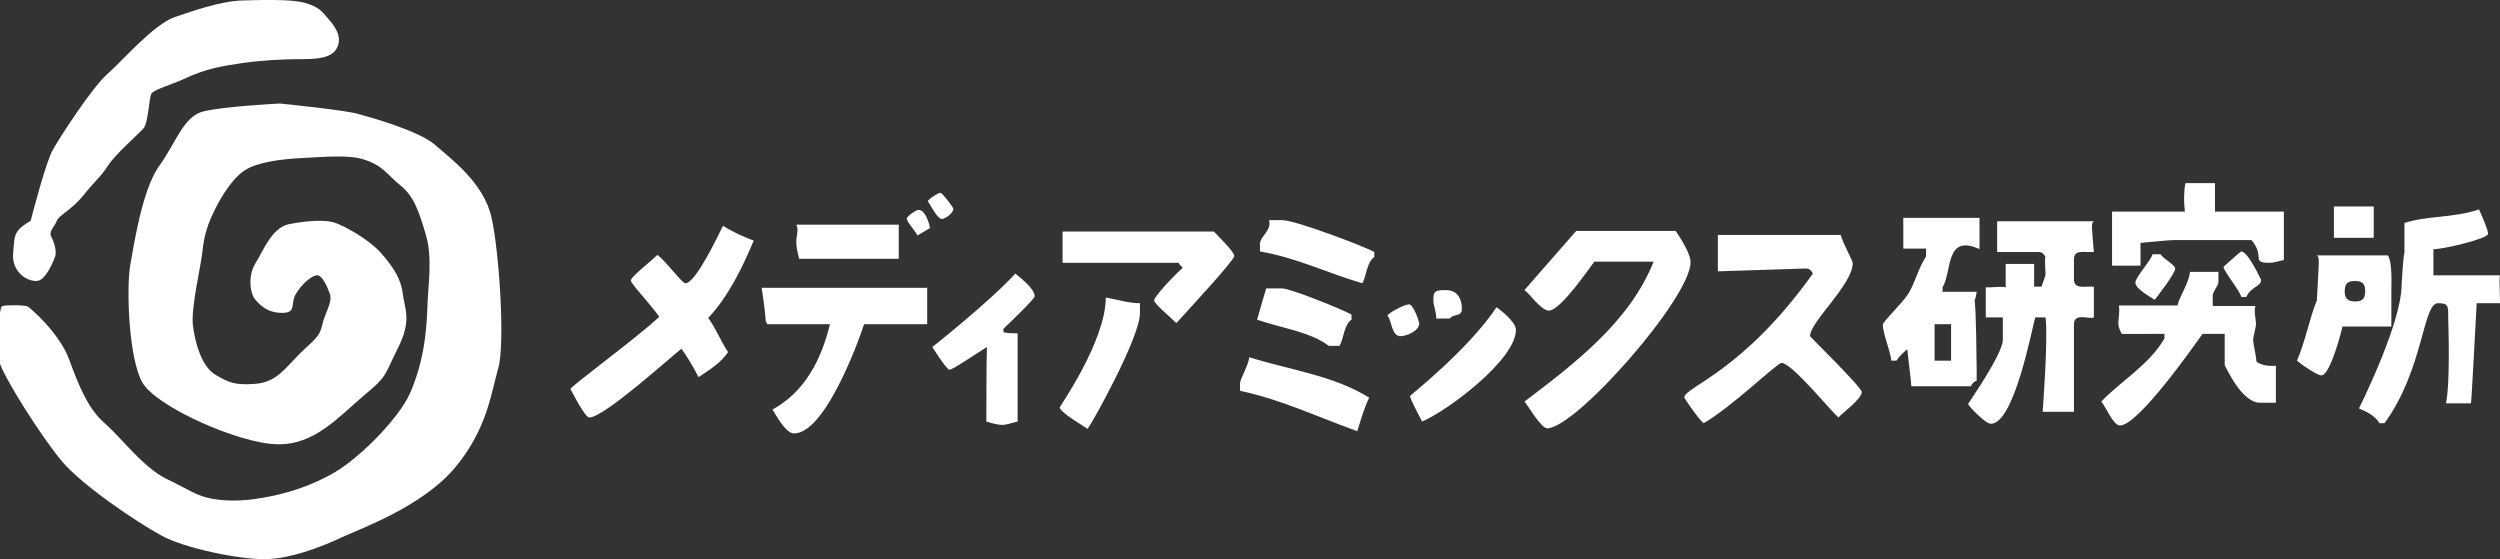 <?xml version="1.0" encoding="utf-8"?>
<svg version="1.1" xmlns="http://www.w3.org/2000/svg" xmlns:xlink="http://www.w3.org/1999/xlink" x="0px" y="0px" width="439.5px" height="98.3px" viewBox="0 0 439.5 98.3" style="enable-background:new 0 0 439.5 98.3;" xml:space="preserve">
<rect x="0" y="0" width="439.5" height="98.3" fill="#333333" stroke="none"/>
<style type="text/css">
	.st0{clip-path:url(#SVGID_2_);fill:#FFFFFF;}
	.st1{clip-path:url(#SVGID_4_);fill:#FFFFFF;}
	.st2{clip-path:url(#SVGID_6_);fill:#FFFFFF;}
</style>
<g>
	<title>株式会社 メディアミックス研究所</title>
	<g>
		<defs>
			<rect id="SVGID_1_" y="0" width="439.5" height="98.3"/>
		</defs>
		<clipPath id="SVGID_2_">
			<use xlink:href="#SVGID_1_"  style="overflow:visible;"/>
		</clipPath>
		<path class="st0" d="M49.2,18.2c0,0-10,0.5-13.5,1.4s-4.8,5.6-7.8,9.7c-2.9,4.2-4.3,13.4-5,17.3c-0.7,4-0.3,16.3,2.1,20.6
			S42.1,78,48.7,78.1c6.6,0.2,10.9-4.9,15.2-8.5s3.5-3.3,6-8.3c2.6-5,1.2-7.1,0.9-9.7c-0.3-2.6-1.7-4.7-3.8-7.1
			c-2.1-2.4-6.6-4.9-8.3-5.4s-4.8-0.3-7.9,0.3c-3.1,0.7-4.5,4.7-5.9,6.9c-1.4,2.3-0.9,5.4,0,6.4S47,55,49.6,55
			c2.6,0,1.4-1.6,2.4-3.3s2.6-3.1,3.6-3.3s1.9,1.9,2.4,3.3c0.5,1.4-0.9,3.3-1.4,5.6s-2.1,2.9-4.7,5.7c-2.6,2.8-4,4.3-7.3,4.5
			s-4.3-0.2-6.7-1.6s-3.6-5.5-4-8.8c-0.3-3.3,1.4-10.1,1.7-13c0.3-2.9,1-4.9,2.2-7.3c1.2-2.4,3.1-5.5,5.3-6.9s6.2-1.9,9.7-2.1
			c5.1-0.3,8.3-0.5,10.7,0.1c3.9,1.1,4.5,2.8,6.9,4.7c2.4,1.9,3.3,4.7,4.5,8.8c1.2,4.2,0.3,8.8,0.2,13.5c-0.2,4.7-0.9,8.3-1.9,11.3
			c-1,2.9-1.6,4.5-4.5,8s-6.9,7.1-9.8,8.8c-2.9,1.7-6.7,3.3-11.1,4.2c-4.3,0.9-7.4,1-10.4,0.5c-2.9-0.5-4.1-1.6-8.3-3.6
			c-4.1-2.1-7.9-7.3-10.7-9.7s-4.5-6.4-6.2-11.1s-6.7-9-7.3-9.4c-0.5-0.3-3.8-0.3-4.5-0.1s-0.8,7.6-0.5,9.8
			c0.6,2.5,7.5,13.4,11,17.5c3.5,4.2,13.3,10.8,17.4,13c4.1,2.3,13.6,4.2,18.1,4.2s10-2.1,13.6-3.8c3.7-1.7,14.3-5.5,20-12.3
			s6.4-13.4,7.6-17.5c1.2-4.2,0.2-20.3-1.2-26.5c-1.4-6.2-7.3-10.4-10-12.8c-2.8-2.4-11.3-4.8-13.2-5.3
			C61.3,19.4,49.2,18.2,49.2,18.2"/>
	</g>
	<g>
		<defs>
			<rect id="SVGID_3_" y="0" width="439.5" height="98.3"/>
		</defs>
		<clipPath id="SVGID_4_">
			<use xlink:href="#SVGID_3_"  style="overflow:visible;"/>
		</clipPath>
		<path class="st1" d="M5.4,38.8c0,0-1.6,0.9-2.2,1.7c-0.7,0.9-0.7,1.6-0.9,4.2c-0.2,2.6,1.9,4.7,4.1,4.7c1.6,0,2.9-3.3,3.3-4.3
			c0.3-1-0.2-2.6-0.7-3.5s0.7-1.9,1-2.8c0.3-0.9,2.6-1.9,4.7-4.5c1.9-2.4,3.1-3.3,4.3-5.2c1.2-1.9,5.3-5.5,6.2-6.5
			c0.9-1,1-5.4,1.4-6.1c0.3-0.7,3.5-1.6,5.7-2.6c4-1.9,6.9-2.3,10.2-2.8s7.3-0.7,10.2-0.7s5.7-0.1,6.6-2.1c0.9-1.9-0.5-3.8-1.6-5
			c-1-1.2-1.6-2.1-4.1-2.8C51.1-0.2,45.4,0,42.1,0.1C38.8,0.3,34.5,1.7,30.7,3c-3.8,1.4-9,7.5-11.7,9.9c-2.8,2.4-8.5,11.3-9.7,13.4
			S5.7,37.6,5.4,38.8"/>
	</g>
	<g>
		<defs>
			<rect id="SVGID_5_" y="0" width="439.5" height="98.3"/>
		</defs>
		<clipPath id="SVGID_6_">
			<use xlink:href="#SVGID_5_"  style="overflow:visible;"/>
		</clipPath>
		<path class="st2" d="M435.8,36.8c0.6,1.3,1.6,3.6,1.6,4.3c0,0.9-8.3,2.8-9.6,2.7v4.6h11.7c-0.1,0.4-0.1,0.6,0,4.9h-4.1
			c0,0-0.9,17.2-1,17.6H430c0.8-3.7,0.4-14.2,0.4-14.8c0-2.3,0.1-2.8-1.8-2.8c-2.7,0-2.5,11.6-9.4,21.1h-0.9
			c-0.7-1.3-2.4-2.1-3.6-2.6c1-2,7.5-15.4,7.5-21.7c0,0,0.3-5.4,0.5-5.6v-5.3C426.6,37.9,431.7,38.3,435.8,36.8 M340.1,63.4h2.9V57
			h-2.9V63.4z M334.5,38.3H348v5.5c-6.1-2.8-4.8,4-6.5,6.7v0.8h6c-0.2,1.3-0.3,1.4-0.4,1.4c0.1,0.2,0.3,1.8,0.4,12.6
			c0,0.2,0,1.3,0,1.6c-0.6,0.3-0.8,0.5-1,1H336c0-0.3,0-0.6-0.7-6.5c-0.6,0.5-1.4,1.2-1.9,2h-0.9c-0.2-1.8-1.5-4.8-1.5-6.3
			c0-0.6,3.3-3.6,4.5-5.5c1.1-1.7,1.8-4.6,3.1-6.5v-1.4h-4v-5.4H334.5z M414,49.4c-1.1,0-1.8,0.3-1.8,1.8c0,1,0.3,1.8,1.8,1.8
			c1,0,1.8-0.2,1.8-1.8C415.8,50.1,415.5,49.4,414,49.4 M407.3,44.9h12.5c0.8,1.2,0.6,5.4,0.6,6v6.5h-8.6c0,0.2-2.1,8.6-3.7,8.6
			c-0.6,0-3-1.5-4.3-2.6c1.4-3.1,2.2-7.4,3.5-10.6C407.7,45.5,407.8,45.3,407.3,44.9 M127.1,39.7c1.6,1,3.3,1.8,5.4,2.6
			c-1.9,4.6-4.5,9.9-8,13.6c1.3,1.7,2.1,3.9,3.5,6c-1.2,1.8-3.2,3.1-5.2,4.4c-0.8-1.6-1.8-3.3-3-5c-1.7,1.3-13.6,12.1-16.2,12.1
			c-0.8,0-3.3-5-3.3-5c0-0.5,11.3-8.7,15.6-12.7c-1.5-2.2-5-5.8-5-6.4c0-0.6,3.1-3,4.7-4.5c1.8,1.5,4.3,5,4.9,5
			C122.3,49.8,126.3,41.3,127.1,39.7 M223.1,38.7h2.3c2.4,0,14.9,4.8,16.2,5.6v0.9c-1.3,0.8-1.4,3.4-2.1,4.6
			c-6.4-1.9-11.6-4.5-18-5.6v-1.4C221.6,41.5,223.6,40.5,223.1,38.7 M222.6,50.7h2.8c1.4,0,10.4,3.6,12.2,4.6v0.9
			c-1.3,0.8-1.4,3.4-2.1,4.6h-1.9c-3.3-2.5-8.3-3.1-12.6-4.6C221.6,54.1,222.1,52.3,222.6,50.7 M219.6,62.8
			c7.4,2.3,14.8,3.2,21.1,7.1c-1,2.1-1.5,4.1-2.1,5.9c-7.5-2.7-13.2-5.5-20.6-7.1v-1.4C218.1,66.5,219.6,63.9,219.6,62.8 M254.2,51
			c2.2,0,2.8,1.8,2.8,3.3s-1.6,0.8-2.1,1.7h-2.4c0-1.1-0.5-2.4-0.5-3C251.9,51.1,252.4,51,254.2,51 M247.7,53.5
			c0.8,0,1.8,3.1,1.8,3.3c0,1.5-2.4,2.3-3.3,2.3c-1.6,0-1.5-2.8-2.3-3.6C244.2,54.9,247,53.5,247.7,53.5 M263.1,54
			c0.8,0.6,3.4,2.6,3.4,4c0,5.3-12.3,14.4-16.5,16.1c-0.8-1.6-2.1-3.9-2.1-4.5C247.9,69.5,258.1,61.5,263.1,54 M165.3,33.9
			c0.4,0,2.3,2.6,2.3,2.8c0,0.8-1.5,1.8-2,1.8c-0.9,0-2.2-2.9-2.5-3.1C163.2,35,164.9,33.9,165.3,33.9 M161.5,36.9
			c1.2,0,1.9,2.5,2,3.2c-0.6,0.3-1.3,0.8-2.2,1.3c-0.6-1.1-1.9-2.4-1.9-3C159.5,38,161,36.9,161.5,36.9 M140,39.5h18v6h-17.5
			c-0.3-1.1-0.5-2.1-0.5-2.7C139.9,41.5,140.5,40.5,140,39.5 M133.9,50.6H163V57h-11.1c-0.2,0.8-6.5,19.2-12.3,19.2
			c-1.6,0-3.4-3.7-3.8-4.2c5.7-3.1,8.6-8.8,10.1-15h-11C134.3,55.9,135,57.8,133.9,50.6 M384.2,32.2h5.2v5h12.1v8.5
			c-0.7,0.2-1.9,0.5-2.5,0.5c-3.4,0-0.7-1.1-3.2-4h-13.7c-0.6,0-5.8,0.5-5.8,0.5v4h-5v-9.5h12.8C383.9,35.5,383.9,33.7,384.2,32.2
			 M394,44.2c1.2,0,3.5,5,3.5,5c0,1.2-1.8,1.2-2.6,3H394c-0.2-1.1-3.1-4.5-3.1-5.3C391,46.8,393.9,44.2,394,44.2 M378.4,44.7h1.4
			c0.8,1,2.6,1.9,2.6,2.5c0,0.9-3.2,5-3.6,5.5c-0.6-0.4-3.4-1.9-3.4-3C375.4,48.7,378.3,45.6,378.4,44.7 M385,47.8h5v1.8
			c0,0.6-1,1.7-1,2.3v1.9h7.5c-0.3,1.1,0.1,2.2,0.1,3.2c0,0.6-0.5,2.1-0.5,2.8c0,0.6,0.5,2.6,0.6,3.8c0.8,0.6,2.1,0.8,3.4,0.7v6.5
			h-2.8c-3.2,0-5.9-6.1-6.2-6.6v-5.5h-3.9c-1.5,2.1-11.3,16.1-14.5,16.1c-1.2,0-2.5-3.3-3.3-4.2c3.3-3.5,8.5-6.5,11.1-11.1v-0.8H373
			c-0.3-0.6-0.6-1.2-0.6-1.8c0-1,0.3-2.1,0.1-3.2h10.3C383.2,52,384.8,49.8,385,47.8 M277.1,40.6h17.5c0.7,1.1,2.6,3.9,2.6,5.5
			c0,6.3-20.2,29.2-25.2,29.2c-1.1,0-3.5-4.2-4-4.7c8.7-6.6,18.5-14,22.7-24.6h-10.4c-0.7,0.8-5.9,8.6-8,8.6c-1.4,0-3.4-3-4.3-3.6
			C270.9,47.7,274,44.1,277.1,40.6 M178.5,48.1c0.7,0.6,3.4,2.6,3.4,4c0,0.4-4.1,4.4-5.5,5.7v0.6c0.7,0.2,1.6,0.2,2.5,0.2v15.5
			c-0.8,0.2-2,0.6-2.7,0.6s-1.9-0.3-2.8-0.6c0,0,0-10.8,0.1-13.1c-2.4,1.5-6,4-6.6,4c-0.5,0-3-4-3-4
			C163.8,61.1,173.8,53.2,178.5,48.1 M301.9,41.3h21.7c0.5,1.8,2.1,4.4,2.1,5c0,3.7-7.5,10.3-7.5,12.8c0,0.1,9.1,9,9.1,9.8
			c0,1.3-3.8,4-4.1,4.5c-1.3-1.1-8.2-9.6-10-9.6c-0.8,0-8.8,7.8-13.7,10.6c-0.9-0.7-3.4-4.4-3.4-4.5c0-1.9,10.2-4.4,22.6-21.8
			c-0.2-0.4-0.5-0.9-1.2-0.9L302,47.7v-6.4H301.9z M213.4,40.7c0.2,0.3,3.6,3.5,3.6,4.3c0,0.7-7,8.3-10.2,11.8
			c-1.3-1.3-3.9-3.4-3.9-4s3.1-4,5-5.7c0-0.2-0.5-0.4-0.7-0.9h-20.4v-5.5L213.4,40.7z M194.4,52.3c2.6,0.5,4.1,1,6,1v1.8
			c0,4.2-8.4,19.3-9.2,20.3c-0.5-0.4-4.9-2.9-4.9-3.8C186.3,71.5,194.4,59.9,194.4,52.3 M351.1,38.9h17c-0.5,0.4-0.4,0.6,0,5.4
			c-1.7,0.1-3.5-0.5-3.5,1.3v3.5c0,1.8,1.8,1.2,3.5,1.3v5.4c-0.8,0.4-3.5-0.9-3.5,1.2v15.4h-5.5c0,0,1-13.2,0.5-16.6h-1.8
			c-0.6,2-3.7,18.7-7.8,18.7c-1,0-4-3.2-4-3.5c0-0.1,6-8.6,6.1-11.2v-4h-3v-5.3c1.1,0.1,2.1-0.2,3.5,0v-4.1h5v4h1.3
			c0.2-0.7,0.7-1.7,0.7-2.3s-0.2-2.7,0-2.9c-0.2-0.4-0.5-0.9-1.2-0.9h-6.1c-0.6,0-0.9,0-1.2,0V38.9z M410.3,36.3h7v5.5h-7V36.3z"/>
	</g>
</g>
</svg>
